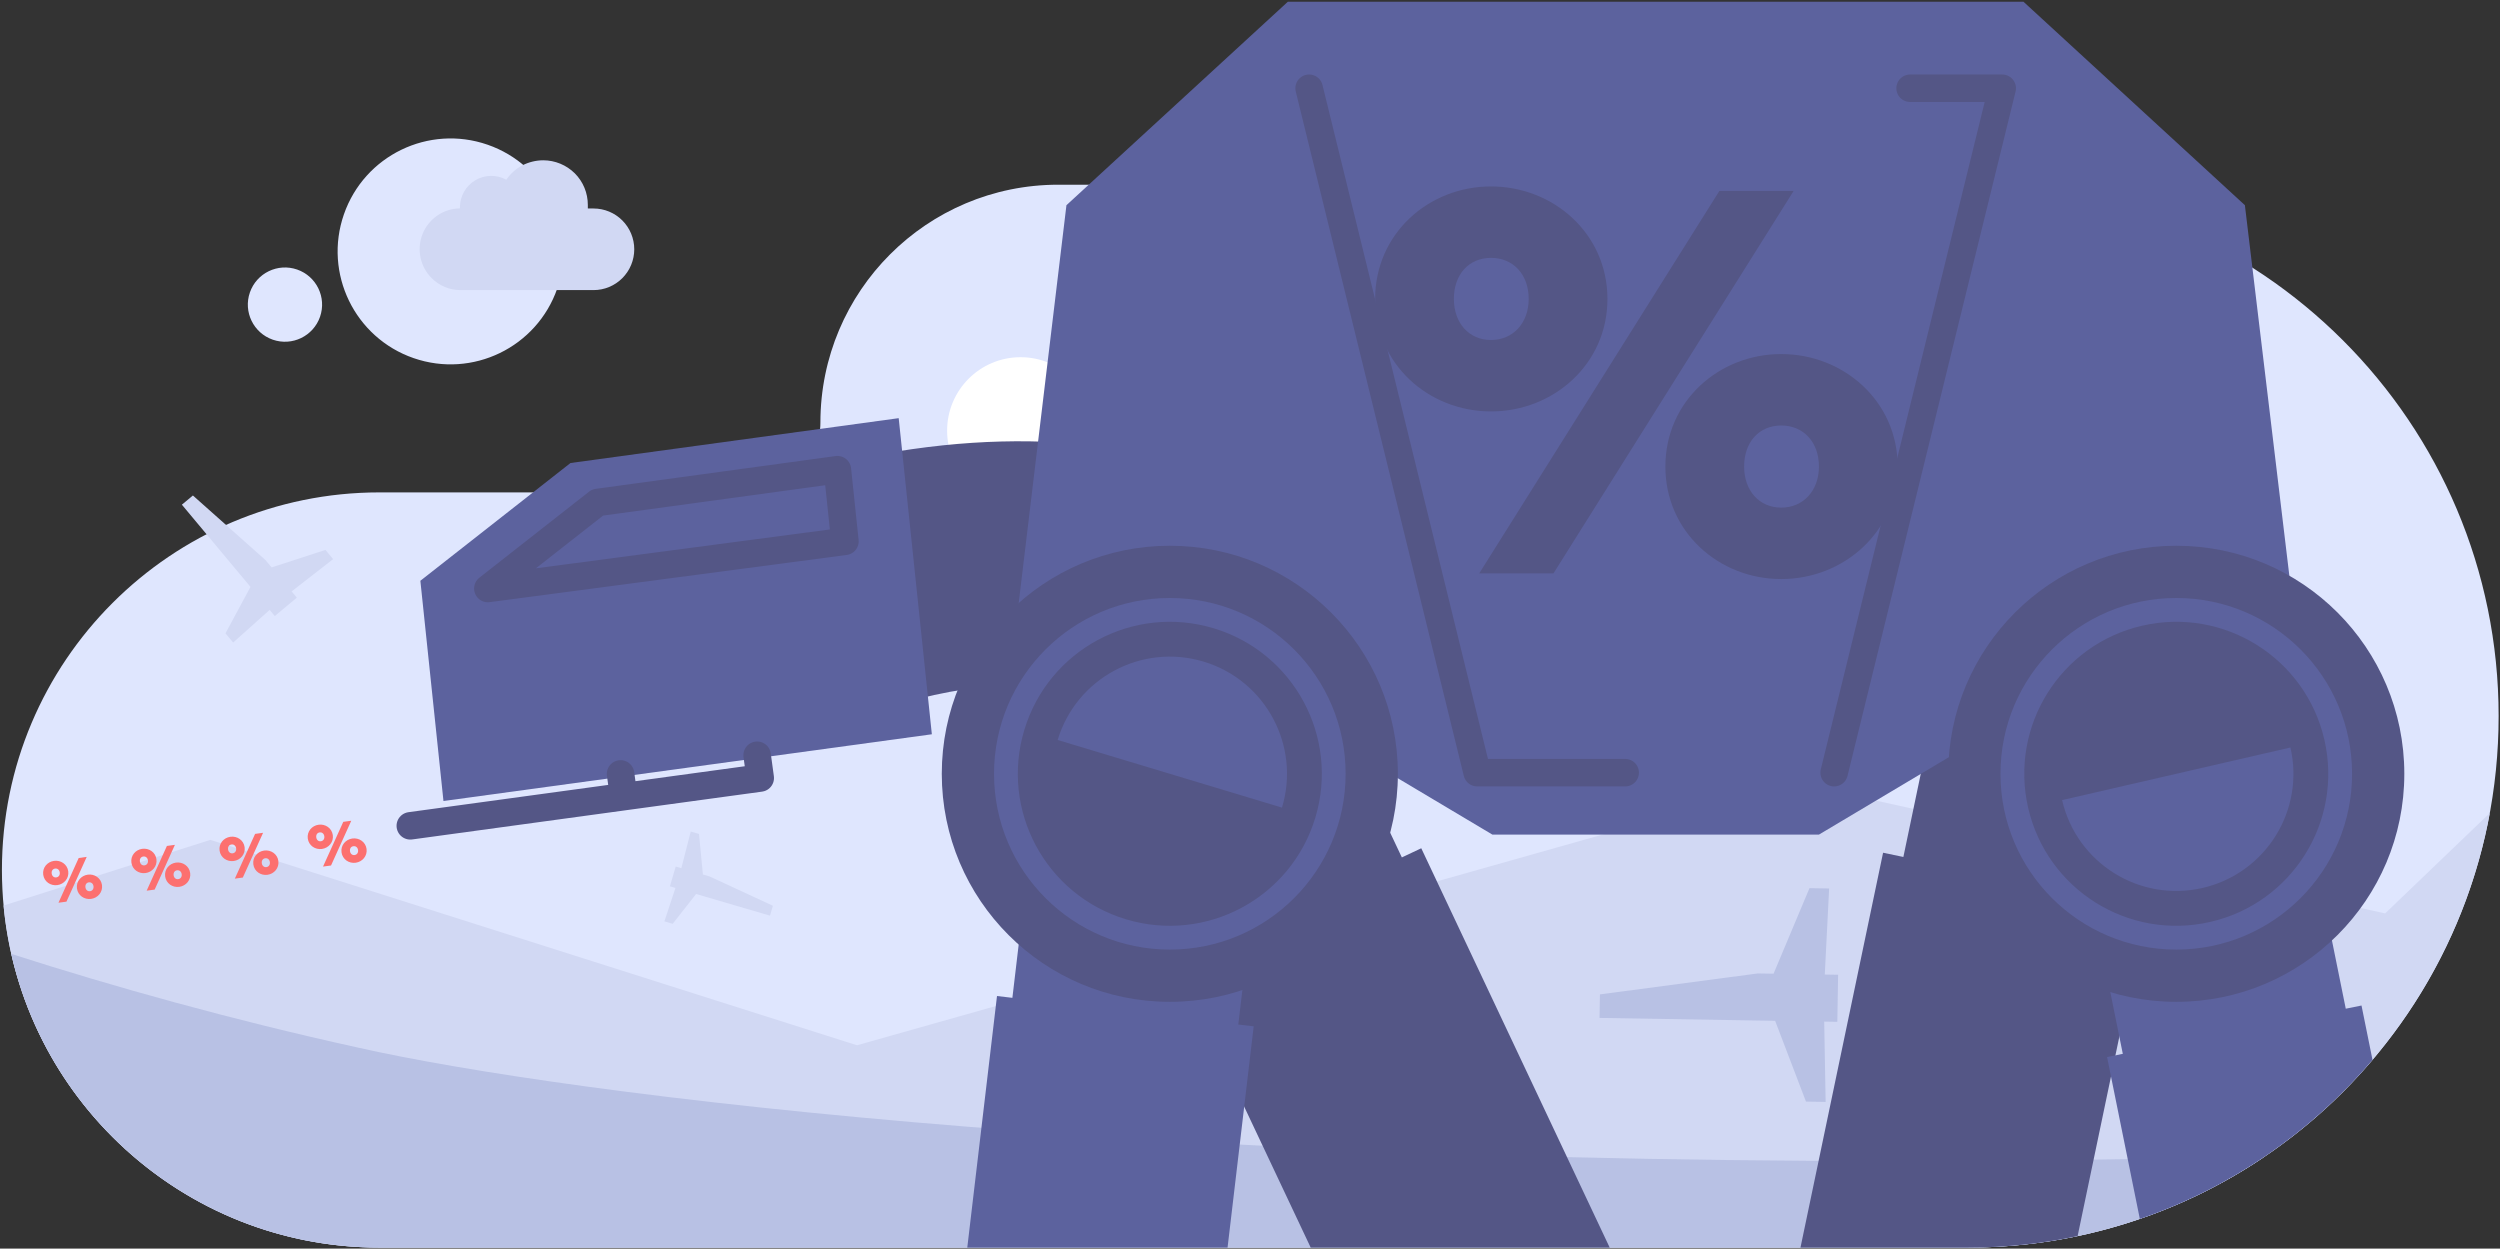 <?xml version="1.0" encoding="UTF-8"?><svg id="Layer_1" xmlns="http://www.w3.org/2000/svg" xmlns:xlink="http://www.w3.org/1999/xlink" viewBox="0 0 909 454"><rect x="0" y="0" width="909" height="454" fill="#333333" stroke="none"/><defs><style>.cls-1,.cls-2{fill:#545686;}.cls-1,.cls-2,.cls-3,.cls-4,.cls-5,.cls-6,.cls-7,.cls-8,.cls-9,.cls-10{stroke-width:0px;}.cls-2,.cls-3,.cls-5,.cls-8,.cls-10{fill-rule:evenodd;}.cls-3{fill:#dfe6fe;}.cls-4,.cls-11{fill:none;}.cls-5,.cls-7{fill:#5c629e;}.cls-6{fill:#fff;}.cls-11{stroke:#545686;stroke-linecap:round;stroke-linejoin:round;stroke-width:10px;}.cls-12{clip-path:url(#clippath);}.cls-8{fill:#d1d8f3;}.cls-9{fill:#fc706f;}.cls-10{fill:#b8c1e4;}</style><clipPath id="clippath"><rect class="cls-4" x=".5" y=".623" width="908" height="453"/></clipPath></defs><g class="cls-12"><path class="cls-3" d="m125.034,77.965c7.427-21.429,30.82-32.779,52.248-25.352,21.429,7.427,32.78,30.82,25.352,52.249-7.427,21.429-30.82,32.779-52.249,25.351-21.428-7.427-32.779-30.82-25.351-52.248Zm12.96,375.657h577.273c106.719,0,193.232-86.513,193.232-193.232s-86.513-193.232-193.232-193.232h-330.48c-47.766,0-86.488,38.722-86.488,86.488,0,14.02-11.366,25.386-25.386,25.386h-134.919C62.168,179.032.699,240.501.699,316.327s61.469,137.295,137.295,137.295Zm-29.96-355.62c-7.045-2.442-14.735,1.29-17.177,8.335-2.442,7.044,1.29,14.735,8.334,17.176,7.044,2.442,14.735-1.289,17.176-8.334,2.442-7.045-1.289-14.735-8.334-17.177Z"/><path class="cls-8" d="m197.535,58.283c4.295.012,8.413,1.716,11.467,4.744,1.506,1.509,2.7,3.301,3.512,5.275.812,1.973,1.226,4.088,1.219,6.223v1.286h2.085c1.943,0,3.867.384,5.662,1.129,1.795.746,3.426,1.838,4.8,3.216,1.374,1.377,2.464,3.013,3.207,4.813.744,1.8,1.126,3.729,1.126,5.677,0,1.948-.382,3.877-1.126,5.677-.743,1.8-1.833,3.435-3.207,4.812-1.374,1.378-3.005,2.47-4.8,3.216-1.795.745-3.719,1.129-5.662,1.129h-48.434c-1.937,0-3.855-.384-5.644-1.129-1.789-.745-3.414-1.837-4.781-3.213-2.072-2.06-3.49-4.689-4.076-7.556-.586-2.867-.313-5.843.784-8.554,1.098-2.711,2.97-5.037,5.382-6.684,2.412-1.647,5.256-2.542,8.174-2.573v-.362c.007-1.985.517-3.936,1.484-5.668.975-1.728,2.385-3.17,4.089-4.181,1.704-1.019,3.644-1.573,5.627-1.608,1.984-.035,3.942.45,5.68,1.407,1.482-2.193,3.479-3.988,5.814-5.226,2.36-1.205,4.969-1.839,7.618-1.849Z"/><circle class="cls-6" cx="371.082" cy="156.589" r="26.711"/><path class="cls-8" d="m715.268,453.623H137.995c-71.465,0-130.178-54.603-136.694-124.365l75.178-23.878,235.127,74.68,339.281-95.884,216.34,47.942,38.07-36.505c-16.558,89.901-95.34,158.01-190.029,158.01Z"/><path class="cls-10" d="m715.268,453.622H137.995c-65.341,0-120.021-45.645-133.893-106.788,37.159,11.92,79.903,23.915,126.283,34.117,73.386,16.568,300.796,46.701,653.49,40.341,13.496-.243,26.471-.355,38.942-.341-30.744,20.634-67.741,32.671-107.549,32.671Z"/><path class="cls-2" d="m755.42,449.445l24.974-119.37-7.372-1.543,21.01-100.424-80.958-16.938-21.01,100.425-7.375-1.543-30.037,143.571h60.614c13.769,0,27.201-1.44,40.154-4.178Zm-170.132,4.178l-68.517-145.197-7.058,3.33-54.135-114.719-74.801,35.298,54.136,114.719-7.06,3.332,48.717,103.237h108.718Z"/><path class="cls-1" d="m473.015,175.116l-4.635,99.413c-66.671-27.521-104.607-37.966-178.084-4.625l4.634-99.413c70.249-16.987,109.321-10.375,178.085,4.625Z"/><path class="cls-7" d="m207.425,168.351l119.339-16.308,12.056,114.937-177.576,24.267-8.4-80.081,54.581-42.815Z"/><path class="cls-11" d="m149.185,300.269l77.584-10.6m48.522-15.059l1.13,8.275-49.652,6.784m0,0l-1.131-8.275"/><path class="cls-11" d="m304.483,170.78l-87.212,11.918-39.888,31.289,129.832-17.161-2.732-26.046Z"/><path class="cls-7" d="m735.73.623h-267.46l-80.512,73.986-23.215,193.477h118.728l59.365,35.378h118.728l59.364-35.378h118.729l-23.215-193.477L735.73.623Z"/><path class="cls-1" d="m584.467,108.692c0,23.724-19.634,40.904-42.336,40.904s-42.131-17.18-42.131-40.904,19.43-40.904,42.131-40.904,42.336,17.18,42.336,40.904Zm-46.631,99.806l87.331-139.074h26.997l-87.331,139.074h-26.997Zm152.164-38.859c0,23.725-19.634,40.905-42.335,40.905s-42.132-17.18-42.132-40.905,19.43-40.904,42.132-40.904,42.335,17.18,42.335,40.904Zm-161.367-60.947c0,8.794,5.522,14.93,13.498,14.93,7.977,0,13.703-6.136,13.703-14.93,0-8.999-5.726-14.93-13.703-14.93-7.976,0-13.498,5.931-13.498,14.93Zm105.533,60.947c0,8.795,5.522,14.93,13.499,14.93,7.976,0,13.702-6.135,13.702-14.93,0-8.999-5.726-14.93-13.702-14.93-7.977,0-13.499,5.931-13.499,14.93Z"/><path class="cls-11" d="m666.893,280.944l61.112-248.857h-33.489m-218.52,0l61.109,248.857h53.808"/><path class="cls-5" d="m862.644,385.372l-4.001-19.766-5.724,1.159-13.46-66.496-81.067,16.409,13.46,66.496-5.725,1.158,11.915,58.865c33.217-11.404,62.346-31.606,84.602-57.825Zm-416.305,68.25l9.505-80.444-5.6-.662,7.19-60.849-82.139-9.705-7.19,60.849-5.594-.661-10.808,91.472h94.636Z"/><path class="cls-7" d="m501.633,281.352c0,42.131-34.154,76.285-76.285,76.285s-76.286-34.154-76.286-76.285,34.155-76.285,76.286-76.285,76.285,34.154,76.285,76.285Z"/><path class="cls-2" d="m425.348,345.27c35.301,0,63.918-28.617,63.918-63.918s-28.617-63.918-63.918-63.918-63.918,28.617-63.918,63.918,28.617,63.918,63.918,63.918Zm0,19c45.794,0,82.918-37.124,82.918-82.918s-37.124-82.918-82.918-82.918-82.918,37.123-82.918,82.918,37.123,82.918,82.918,82.918Z"/><path class="cls-2" d="m372.444,265.401c8.809-29.219,39.637-45.764,68.856-36.955,29.219,8.809,45.764,39.637,36.955,68.856s-39.637,45.765-68.856,36.955c-29.219-8.809-45.764-39.637-36.955-68.856Zm65.201-24.832c-22.524-6.791-46.288,5.964-53.078,28.487l81.565,24.591c6.791-22.524-5.963-46.287-28.487-53.078Z"/><path class="cls-7" d="m867.578,281.352c0,42.131-34.154,76.285-76.285,76.285s-76.285-34.154-76.285-76.285,34.154-76.285,76.285-76.285,76.285,34.154,76.285,76.285Z"/><path class="cls-2" d="m791.293,345.27c35.301,0,63.918-28.617,63.918-63.918s-28.617-63.918-63.918-63.918-63.918,28.617-63.918,63.918,28.617,63.918,63.918,63.918Zm0,19c45.794,0,82.918-37.124,82.918-82.918s-37.124-82.918-82.918-82.918-82.918,37.123-82.918,82.918,37.124,82.918,82.918,82.918Z"/><path class="cls-2" d="m845.139,268.947c6.851,29.739-11.704,59.401-41.443,66.252-29.739,6.851-59.401-11.703-66.252-41.442-6.851-29.739,11.703-59.402,41.443-66.253,29.739-6.851,59.401,11.704,66.252,41.443Zm-44.285,53.914c22.924-5.282,37.227-28.147,31.946-51.071l-83.017,19.124c5.281,22.925,28.146,37.228,51.071,31.947Z"/><path class="cls-9" d="m121.009,303.652c.349,2.556-1.514,4.697-3.96,5.031-2.446.334-4.793-1.231-5.142-3.788-.349-2.556,1.491-4.693,3.938-5.027,2.446-.335,4.814,1.227,5.164,3.784Zm-3.556,11.441l7.363-16.272,2.909-.397-7.363,16.272-2.909.397Zm15.825-6.427c.349,2.556-1.514,4.696-3.96,5.03-2.446.335-4.793-1.23-5.142-3.787-.349-2.556,1.491-4.694,3.937-5.028,2.447-.334,4.815,1.228,5.165,3.785Zm-18.286-4.192c.13.948.815,1.527,1.675,1.41.859-.118,1.386-.863,1.256-1.811-.132-.969-.837-1.524-1.696-1.407-.86.118-1.367.838-1.235,1.808Zm12.269,5.014c.13.947.815,1.527,1.674,1.41.86-.118,1.387-.863,1.257-1.811-.132-.97-.837-1.524-1.696-1.407-.86.117-1.367.838-1.235,1.808Z"/><path class="cls-9" d="m88.942,308.033c.349,2.556-1.513,4.697-3.96,5.031-2.446.334-4.793-1.231-5.142-3.787-.349-2.557,1.491-4.694,3.938-5.028,2.446-.335,4.815,1.228,5.164,3.784Zm-3.555,11.441l7.363-16.272,2.909-.397-7.363,16.272-2.909.397Zm15.824-6.427c.349,2.556-1.513,4.696-3.959,5.031-2.446.334-4.793-1.231-5.142-3.788-.349-2.556,1.491-4.693,3.938-5.028,2.446-.334,4.815,1.228,5.164,3.785Zm-18.285-4.192c.13.948.815,1.527,1.674,1.41.86-.117,1.386-.863,1.257-1.81-.133-.97-.837-1.525-1.696-1.408-.86.118-1.367.838-1.235,1.808Zm12.269,5.014c.129.947.815,1.527,1.674,1.41.86-.118,1.386-.863,1.257-1.811-.133-.969-.837-1.524-1.696-1.407-.86.118-1.367.838-1.235,1.808Z"/><path class="cls-9" d="m56.88,312.414c.349,2.556-1.513,4.697-3.96,5.031-2.446.334-4.793-1.231-5.142-3.788-.349-2.556,1.491-4.693,3.938-5.028,2.446-.334,4.815,1.228,5.164,3.785Zm-3.555,11.441l7.363-16.272,2.909-.397-7.363,16.271-2.909.398Zm15.824-6.427c.349,2.556-1.514,4.696-3.96,5.03-2.446.335-4.793-1.231-5.142-3.787-.349-2.556,1.491-4.694,3.938-5.028,2.446-.334,4.815,1.228,5.164,3.785Zm-18.285-4.192c.13.947.815,1.527,1.674,1.41.86-.118,1.386-.863,1.257-1.811-.133-.969-.837-1.524-1.696-1.407-.86.118-1.367.838-1.235,1.808Zm12.269,5.014c.129.947.815,1.527,1.674,1.41.86-.118,1.386-.863,1.257-1.811-.133-.97-.837-1.524-1.696-1.407-.86.117-1.367.838-1.235,1.808Z"/><path class="cls-9" d="m24.813,316.795c.349,2.556-1.513,4.697-3.96,5.031-2.446.334-4.793-1.231-5.142-3.788-.349-2.556,1.491-4.693,3.938-5.027,2.446-.335,4.815,1.228,5.164,3.784Zm-3.555,11.441l7.363-16.272,2.909-.397-7.363,16.272-2.909.397Zm15.824-6.427c.349,2.556-1.514,4.696-3.96,5.031-2.446.334-4.793-1.231-5.142-3.788-.349-2.556,1.491-4.694,3.938-5.028,2.446-.334,4.815,1.228,5.164,3.785Zm-18.285-4.192c.13.948.815,1.527,1.674,1.41.86-.117,1.386-.863,1.257-1.811-.133-.969-.837-1.524-1.696-1.407-.86.118-1.367.838-1.235,1.808Zm12.269,5.014c.129.947.815,1.527,1.674,1.41.86-.118,1.386-.863,1.257-1.811-.133-.97-.837-1.524-1.696-1.407-.86.118-1.367.838-1.235,1.808Z"/><path class="cls-8" d="m251.149,302.35l3.008.882,1.418,14.729,2.413.708,23.039,10.667-1.056,3.601-26.868-7.879-8.524,10.839-3.008-.882,4.022-12.159-2.011-.59,2.112-7.202,2.042.599,3.413-13.313Z"/><path class="cls-8" d="m121.118,203.298l-2.793-3.347-19.569,6.36-2.241-2.686-26.38-23.467-4.007,3.344,24.949,29.898-9.096,16.882,2.793,3.347,13.276-11.873,1.865,2.235,8.013-6.687-1.895-2.271,15.084-11.735Z"/><path class="cls-10" d="m665.077,323.049l-7.147-.118-13.065,31.108-5.738-.094-57.392,7.616-.141,8.556,63.843,1.049,11.218,29.376,7.147.118-.52-29.201,4.774.079.281-17.113-4.846-.08,1.586-31.296Z"/></g></svg>